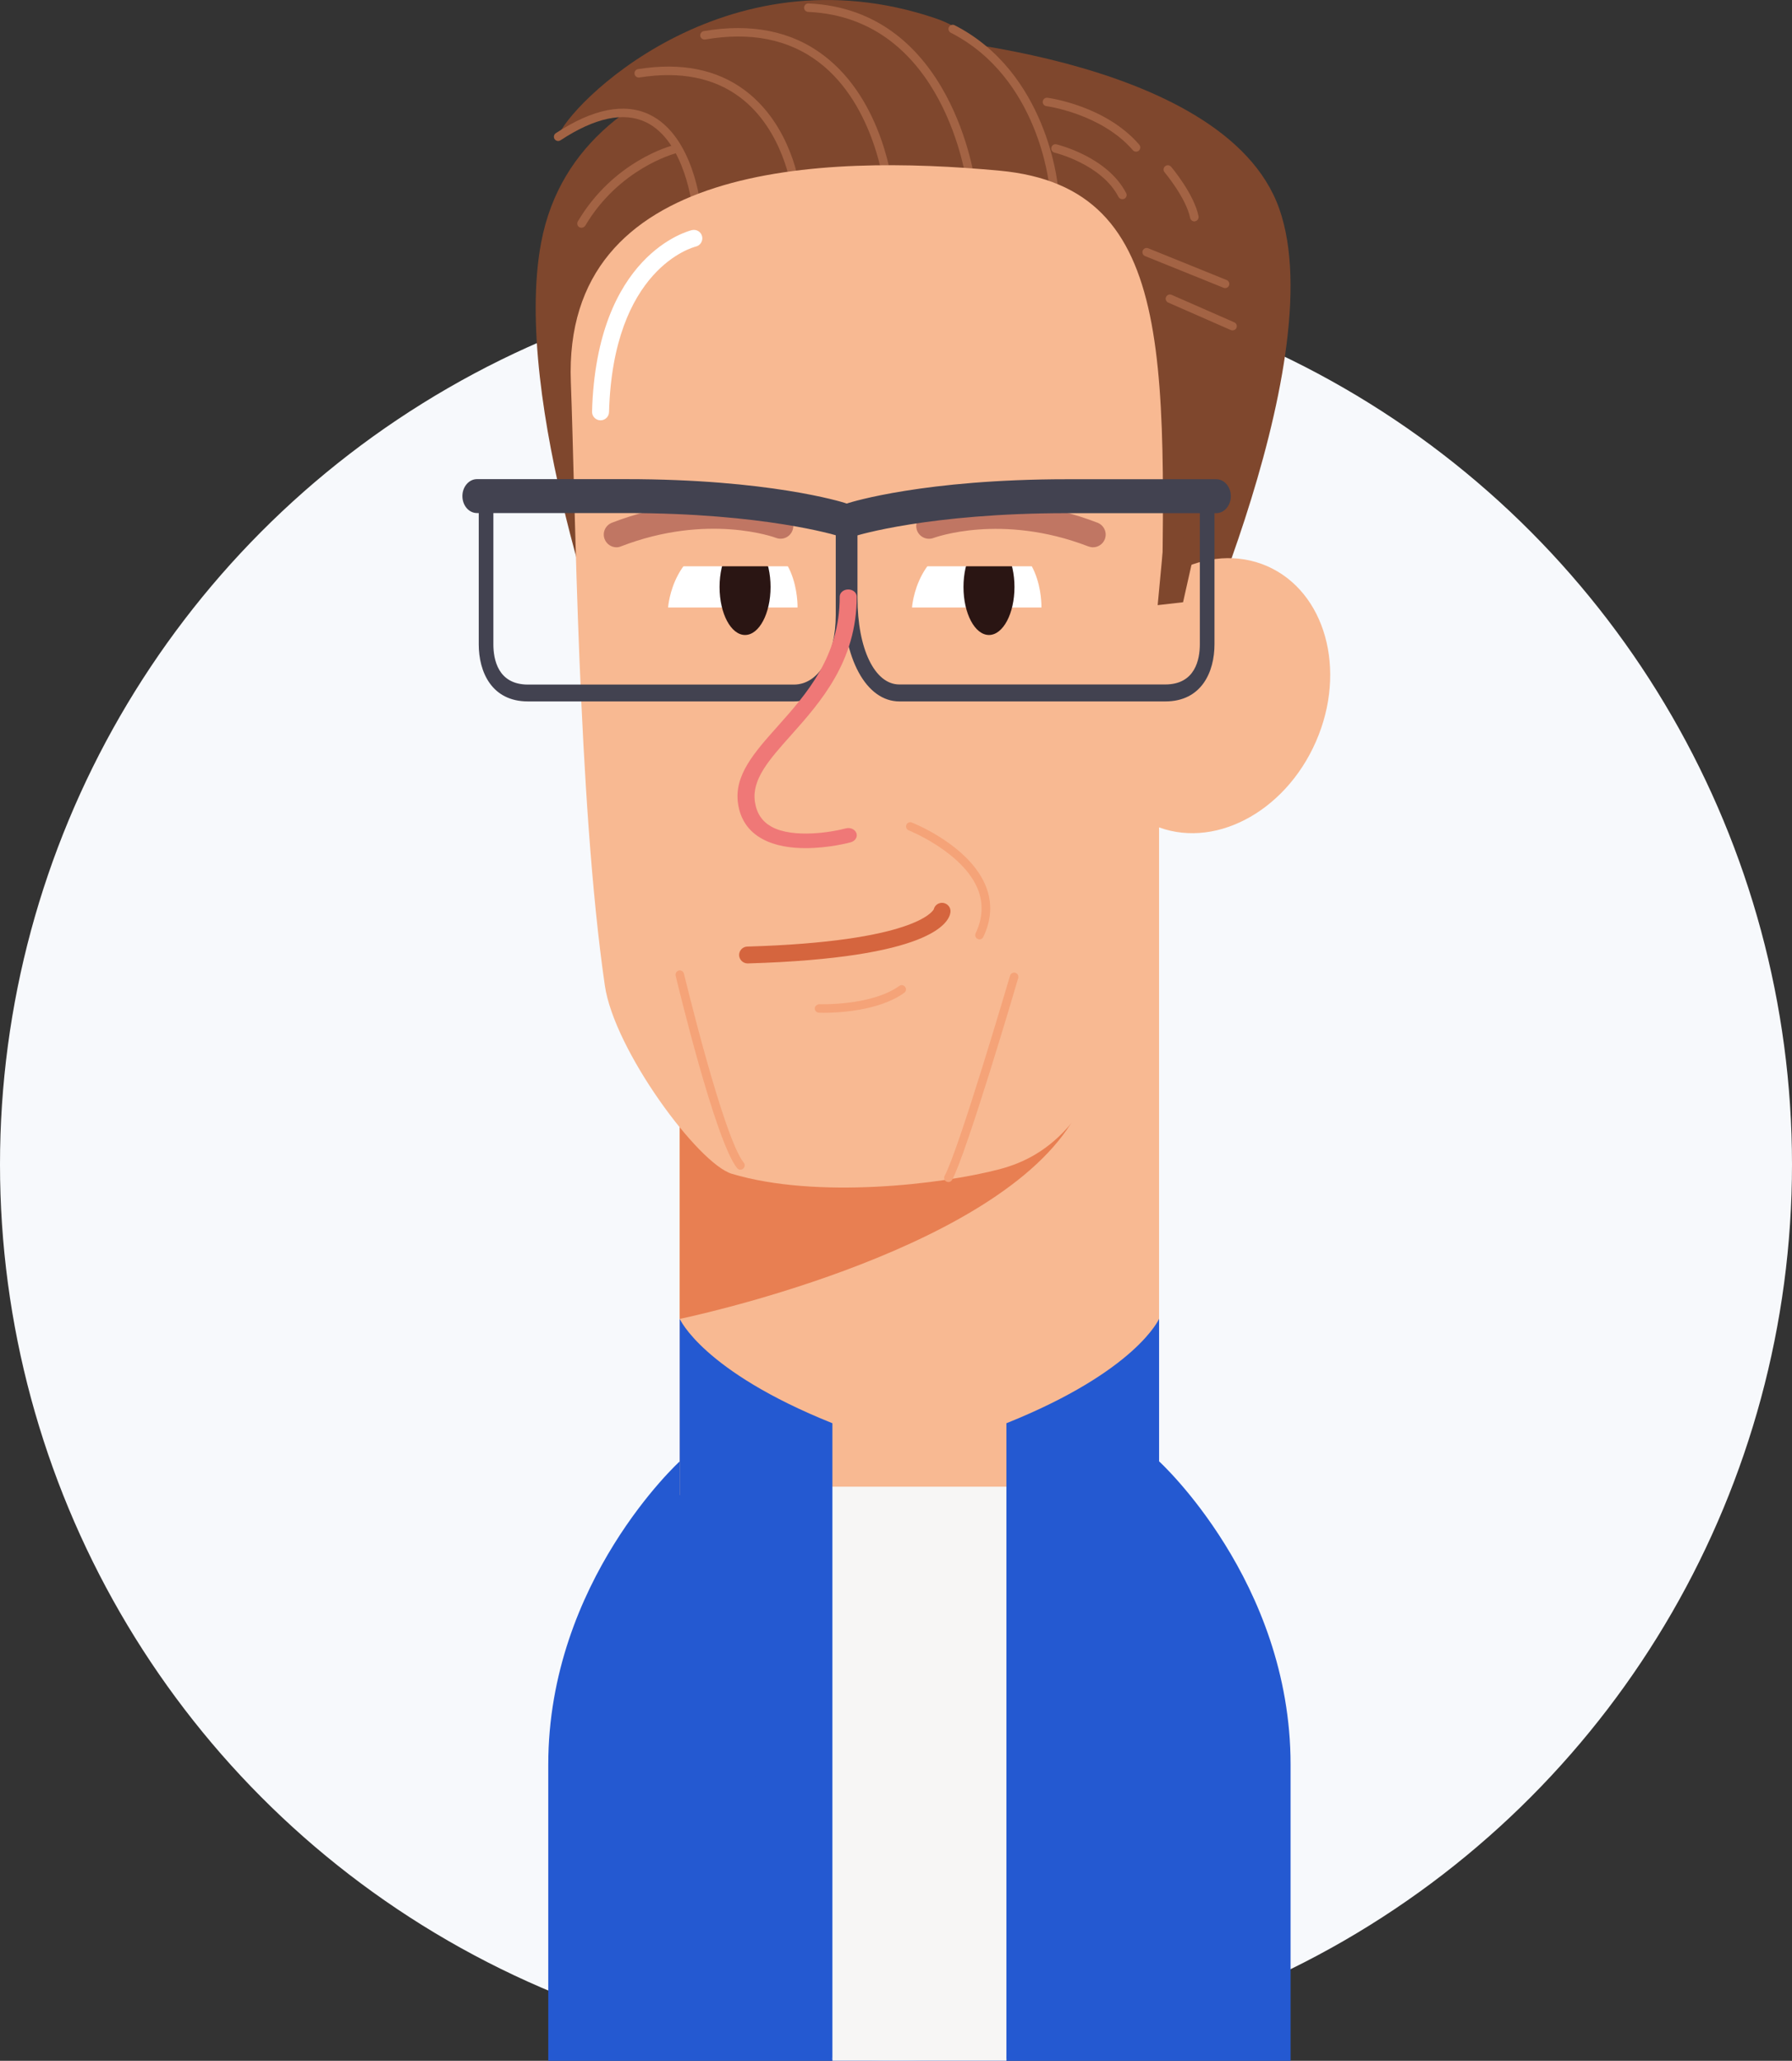 <svg width="194" height="223" viewBox="0 0 194 223" fill="none" xmlns="http://www.w3.org/2000/svg">
<rect x="0" y="0" width="194" height="223" fill="#333333" stroke="none"/>
<circle cx="97" cy="126" r="97" fill="#F7F9FC"/>
<g clip-path="url(#clip0_95_35823)">
<path d="M73.589 158.133C73.589 158.133 59.355 171.106 59.355 190.944V223H139.716V190.944C139.716 171.106 125.482 158.133 125.482 158.133" fill="#2459D1"/>
<path d="M96.699 3.822C96.699 3.822 132.517 5.657 138.493 22.591C144.468 39.537 126.553 77.075 126.553 77.075L110.479 73.417L96.699 3.822Z" fill="#7F472D"/>
<path d="M142.463 80.245C139.074 87.992 131.223 92.045 124.91 89.304C118.596 86.563 116.232 78.061 119.61 70.314C122.999 62.568 130.85 58.514 137.163 61.255C143.477 64.008 145.853 72.498 142.463 80.245Z" fill="#F8B992"/>
<path d="M93.947 4.727C93.947 4.727 62.718 4.274 58.583 26.249C55.357 43.381 66.388 72.951 66.388 72.951L93.947 4.727Z" fill="#7F472D"/>
<path d="M125.478 78.457H73.586V161.792H125.478V78.457Z" fill="#F8B992"/>
<path d="M116.29 160.873H79.098L90.117 222.999H108.952L116.29 160.873Z" fill="#F7F6F5"/>
<path d="M115.985 121.5C107.016 135.855 73.586 142.72 73.586 142.72V111.883" fill="#E87F52"/>
<path d="M118.282 25.796C118.282 25.796 112.19 5.68 101.287 1.986C78.329 -5.796 61.334 11.603 60.414 14.809C60.414 14.809 69.593 9.768 71.433 14.356C73.273 18.944 74.648 29.919 74.648 29.919" fill="#7F472D"/>
<path d="M75.428 23.044C75.195 23.044 74.997 22.869 74.974 22.625C74.962 22.556 74.228 15.285 69.919 13.217C67.519 12.079 64.409 12.73 60.682 15.18C60.472 15.32 60.181 15.262 60.041 15.053C59.901 14.844 59.959 14.553 60.169 14.414C64.188 11.777 67.601 11.104 70.303 12.393C75.079 14.681 75.847 22.219 75.882 22.532C75.906 22.788 75.719 23.009 75.463 23.032C75.451 23.044 75.44 23.044 75.428 23.044Z" fill="#A36344"/>
<path d="M86.144 20.906C85.911 20.906 85.713 20.732 85.69 20.5C85.678 20.43 84.839 14.065 80.087 10.511C77.256 8.397 73.599 7.689 69.219 8.385C68.975 8.42 68.73 8.258 68.695 8.002C68.648 7.758 68.823 7.514 69.079 7.48C73.727 6.736 77.606 7.503 80.646 9.779C85.713 13.577 86.563 20.116 86.598 20.383C86.633 20.639 86.447 20.86 86.202 20.894C86.179 20.906 86.156 20.906 86.144 20.906Z" fill="#A36344"/>
<path d="M96.243 21.069C96.01 21.069 95.812 20.895 95.789 20.651C95.777 20.558 94.81 11.417 88.637 6.725C85.387 4.251 81.252 3.426 76.348 4.274C76.092 4.309 75.859 4.146 75.812 3.903C75.766 3.659 75.94 3.415 76.185 3.368C81.345 2.486 85.725 3.368 89.184 6.005C95.684 10.941 96.651 20.175 96.697 20.57C96.721 20.825 96.534 21.046 96.29 21.069C96.278 21.069 96.255 21.069 96.243 21.069Z" fill="#A36344"/>
<path d="M105.117 20.302C104.884 20.302 104.686 20.128 104.663 19.895C104.64 19.721 102.31 1.951 87.494 1.289C87.238 1.277 87.04 1.068 87.051 0.812C87.063 0.569 87.261 0.371 87.505 0.371C87.505 0.371 87.517 0.371 87.529 0.371C103.126 1.068 105.548 19.593 105.572 19.779C105.607 20.035 105.42 20.255 105.176 20.29C105.152 20.302 105.141 20.302 105.117 20.302Z" fill="#A36344"/>
<path d="M114.04 20.535C113.807 20.535 113.609 20.361 113.586 20.117C113.574 20.001 112.456 8.398 102.928 3.543C102.707 3.427 102.614 3.148 102.73 2.927C102.847 2.707 103.126 2.614 103.347 2.73C113.33 7.829 114.495 19.92 114.506 20.036C114.53 20.291 114.343 20.512 114.087 20.535C114.064 20.535 114.052 20.535 114.04 20.535Z" fill="#A36344"/>
<path d="M61.799 41.359C62.3 54.286 62.556 86.552 65.48 106.645C66.494 113.625 75.579 125.925 79.225 127.017C88.404 129.77 101.939 128.167 108.182 126.529C113.633 125.101 118.863 120.989 122.16 107.586C124.14 99.549 125.421 90.001 125.643 73.869C126.097 39.989 127.937 20.291 108.194 18.467C88.974 16.69 60.879 17.55 61.799 41.359Z" fill="#F8B992"/>
<path d="M106.039 101.651C105.969 101.651 105.911 101.639 105.841 101.605C105.608 101.5 105.515 101.221 105.619 100.989C106.388 99.375 106.47 97.783 105.876 96.262C104.28 92.232 98.433 89.874 98.374 89.851C98.141 89.758 98.025 89.491 98.118 89.258C98.211 89.026 98.479 88.91 98.712 89.003C98.968 89.107 104.99 91.523 106.738 95.925C107.437 97.691 107.343 99.526 106.458 101.372C106.377 101.558 106.214 101.651 106.039 101.651Z" fill="#F5A378"/>
<path d="M98.734 65.738C98.734 65.738 99.189 58.723 106.084 58.34C112.968 57.957 112.747 65.738 112.747 65.738" fill="white"/>
<path d="M109.826 63.52C109.826 66.389 108.591 68.712 107.065 68.712C105.539 68.712 104.305 66.389 104.305 63.52C104.305 60.651 105.539 58.328 107.065 58.328C108.591 58.328 109.826 60.651 109.826 63.52Z" fill="#2A1513"/>
<path d="M72.328 65.738C72.328 65.738 72.782 58.723 79.678 58.34C86.562 57.957 86.341 65.738 86.341 65.738" fill="white"/>
<path d="M83.42 63.52C83.42 66.389 82.185 68.712 80.659 68.712C79.133 68.712 77.898 66.389 77.898 63.52C77.898 60.651 79.133 58.328 80.659 58.328C82.197 58.328 83.42 60.651 83.42 63.52Z" fill="#2A1513"/>
<path d="M72.363 61.279H116.906L113.003 56.25H73.05" fill="#F8B992"/>
<path d="M65.014 45.483C65.002 45.483 64.991 45.483 64.991 45.483C64.478 45.471 64.082 45.041 64.094 44.542C64.572 27.55 74.484 25.006 74.903 24.902C75.404 24.786 75.894 25.088 76.01 25.576C76.126 26.063 75.824 26.563 75.334 26.679C74.962 26.772 66.365 29.095 65.934 44.589C65.923 45.088 65.515 45.483 65.014 45.483Z" fill="white"/>
<path d="M80.936 104.253C80.447 104.253 80.039 103.858 80.016 103.37C80.004 102.859 80.4 102.441 80.901 102.43C98.967 101.895 100.971 98.62 101.087 98.399C101.192 97.946 101.623 97.644 102.101 97.703C102.601 97.772 102.963 98.225 102.893 98.725C102.741 99.874 100.726 103.672 80.959 104.253C80.948 104.253 80.948 104.253 80.936 104.253Z" fill="#D5653E"/>
<path d="M118.328 59.223C118.165 59.223 117.99 59.188 117.827 59.13C108.392 55.494 101.135 58.189 101.065 58.212C100.355 58.479 99.562 58.131 99.283 57.422C99.015 56.714 99.353 55.924 100.063 55.645C100.401 55.518 108.334 52.521 118.817 56.563C119.527 56.842 119.877 57.631 119.609 58.34C119.399 58.886 118.875 59.223 118.328 59.223Z" fill="#C07663"/>
<path d="M66.739 59.223C66.192 59.223 65.668 58.886 65.458 58.34C65.178 57.631 65.54 56.842 66.25 56.563C76.733 52.521 84.677 55.518 85.004 55.645C85.714 55.924 86.064 56.714 85.784 57.422C85.504 58.131 84.712 58.479 84.002 58.201C83.885 58.154 76.64 55.494 67.24 59.118C67.077 59.188 66.902 59.223 66.739 59.223Z" fill="#C07663"/>
<path d="M129.312 59.675L128.077 65.169L125.328 65.483L126.248 55.715" fill="#7F472D"/>
<path d="M80.157 126.575C80.029 126.575 79.889 126.517 79.796 126.401C77.443 123.497 73.32 106.308 73.145 105.576C73.087 105.332 73.239 105.088 73.483 105.018C73.728 104.96 73.972 105.111 74.042 105.355C74.089 105.529 78.305 123.067 80.519 125.82C80.682 126.017 80.647 126.308 80.449 126.459C80.355 126.54 80.262 126.575 80.157 126.575Z" fill="#F5A378"/>
<path d="M102.672 127.912C102.602 127.912 102.52 127.889 102.45 127.854C102.229 127.738 102.147 127.46 102.264 127.239C103.836 124.335 109.288 105.763 109.346 105.578C109.416 105.334 109.672 105.194 109.917 105.264C110.161 105.334 110.301 105.589 110.231 105.833C110.01 106.6 104.687 124.684 103.079 127.669C102.998 127.82 102.835 127.912 102.672 127.912Z" fill="#F5A378"/>
<path d="M89.151 109.596C88.871 109.596 88.685 109.584 88.65 109.584C88.394 109.573 88.196 109.364 88.207 109.108C88.219 108.852 88.452 108.69 88.685 108.667C88.743 108.667 94.311 108.864 97.351 106.692C97.561 106.541 97.841 106.588 97.992 106.797C98.143 107.006 98.097 107.285 97.887 107.436C95.115 109.422 90.654 109.596 89.151 109.596Z" fill="#F5A378"/>
<path d="M62.952 24.646C62.87 24.646 62.789 24.623 62.719 24.588C62.498 24.46 62.428 24.182 62.556 23.961C66.4 17.457 72.562 15.807 72.83 15.738C73.074 15.668 73.331 15.819 73.389 16.063C73.447 16.307 73.307 16.562 73.063 16.62C73.004 16.632 66.994 18.258 63.36 24.425C63.255 24.565 63.103 24.646 62.952 24.646Z" fill="#A36344"/>
<path d="M121.497 21.557C121.334 21.557 121.171 21.464 121.089 21.313C119.261 17.759 114.205 16.528 114.159 16.516C113.914 16.458 113.763 16.214 113.821 15.959C113.879 15.715 114.124 15.552 114.38 15.622C114.601 15.68 119.89 16.981 121.916 20.895C122.033 21.115 121.94 21.394 121.718 21.51C121.649 21.545 121.567 21.557 121.497 21.557Z" fill="#A36344"/>
<path d="M122.986 16.411C122.858 16.411 122.73 16.353 122.637 16.248C119.235 12.311 113.342 11.486 113.283 11.486C113.027 11.452 112.852 11.219 112.887 10.976C112.922 10.72 113.155 10.546 113.4 10.581C113.656 10.615 119.701 11.452 123.336 15.656C123.499 15.842 123.475 16.132 123.289 16.307C123.207 16.376 123.103 16.411 122.986 16.411Z" fill="#A36344"/>
<path d="M129.299 23.96C129.09 23.96 128.892 23.809 128.845 23.589C128.414 21.44 126.096 18.664 126.073 18.641C125.91 18.444 125.933 18.153 126.131 17.991C126.329 17.828 126.62 17.851 126.783 18.049C126.888 18.165 129.276 21.022 129.754 23.403C129.8 23.647 129.637 23.891 129.393 23.937C129.369 23.96 129.334 23.96 129.299 23.96Z" fill="#A36344"/>
<path d="M132.63 31.173C132.572 31.173 132.514 31.162 132.456 31.138L123.964 27.712C123.731 27.619 123.615 27.352 123.708 27.12C123.801 26.887 124.069 26.771 124.302 26.864L132.793 30.302C133.026 30.395 133.143 30.662 133.05 30.894C132.991 31.069 132.817 31.173 132.63 31.173Z" fill="#A36344"/>
<path d="M133.435 35.75C133.376 35.75 133.306 35.739 133.248 35.715L126.469 32.742C126.236 32.638 126.131 32.37 126.236 32.138C126.341 31.906 126.609 31.801 126.842 31.906L133.621 34.879C133.854 34.984 133.959 35.251 133.854 35.483C133.784 35.657 133.609 35.75 133.435 35.75Z" fill="#A36344"/>
<path d="M90.115 223.001V154.01C76.032 148.365 73.586 142.709 73.586 142.709V162.245" fill="#2459D1"/>
<path d="M108.953 223.001V154.01C123.036 148.365 125.482 142.709 125.482 142.709V162.245" fill="#2459D1"/>
<path d="M91.06 58.038C90.92 58.038 90.78 58.015 90.641 57.968C90.559 57.945 82.72 55.518 67.799 55.518H51.631C50.758 55.518 50.059 54.693 50.059 53.683C50.059 52.672 50.769 51.848 51.631 51.848H67.799C83.209 51.848 91.153 54.322 91.479 54.426C92.318 54.693 92.819 55.704 92.586 56.679C92.388 57.504 91.759 58.038 91.06 58.038Z" fill="#424250"/>
<path d="M85.934 75.902H57.151C53.226 75.902 51.828 72.708 51.828 69.723V54.613C51.828 54.102 52.178 53.695 52.62 53.695C53.051 53.695 53.412 54.102 53.412 54.613V69.723C53.412 71.35 53.901 74.079 57.163 74.079H85.945C88.613 74.079 90.477 70.966 90.477 66.529V57.83C90.477 57.319 90.826 56.913 91.269 56.913C91.7 56.913 92.061 57.319 92.061 57.83V66.529C92.049 72.035 89.533 75.902 85.934 75.902Z" fill="#424250"/>
<path d="M92.247 58.038C91.548 58.038 90.919 57.504 90.721 56.691C90.488 55.715 90.989 54.705 91.828 54.438C92.154 54.333 100.098 51.859 115.508 51.859H131.676C132.549 51.859 133.248 52.684 133.248 53.694C133.248 54.705 132.538 55.53 131.676 55.53H115.508C100.576 55.53 92.736 57.957 92.666 57.98C92.515 58.015 92.375 58.038 92.247 58.038Z" fill="#424250"/>
<path d="M126.155 75.902H97.373C93.774 75.902 91.258 71.291 91.258 64.683V57.819H92.83V64.683C92.83 70.211 94.694 74.067 97.361 74.067H126.144C129.405 74.067 129.894 71.338 129.894 69.712V54.613C129.894 54.102 130.244 53.695 130.687 53.695C131.118 53.695 131.479 54.102 131.479 54.613V69.723C131.479 72.708 130.081 75.902 126.155 75.902Z" fill="#424250"/>
<path d="M91.839 64.564C91.839 76.562 79.9 80.616 80.82 86.876C81.74 93.136 91.839 90.395 91.839 90.395" fill="#F8B992"/>
<path d="M87.215 91.778C85.63 91.778 83.93 91.546 82.544 90.791C81.041 89.978 80.156 88.689 79.9 86.97C79.445 83.915 81.647 81.441 84.186 78.596C87.343 75.053 90.907 71.046 90.907 64.565C90.907 64.135 91.315 63.787 91.827 63.787C92.34 63.787 92.748 64.135 92.748 64.565C92.748 71.569 88.81 75.994 85.654 79.537C83.254 82.219 81.367 84.345 81.728 86.772C81.915 88.027 82.509 88.898 83.534 89.467C85.898 90.756 90.127 90.036 91.559 89.641C92.037 89.513 92.561 89.734 92.713 90.152C92.864 90.559 92.596 91 92.118 91.139C91.967 91.186 89.742 91.778 87.215 91.778Z" fill="#EF7877"/>
</g>
<defs>
<clipPath id="clip0_95_35823">
<rect width="94" height="223" fill="white" transform="translate(50)"/>
</clipPath>
</defs>
</svg>
